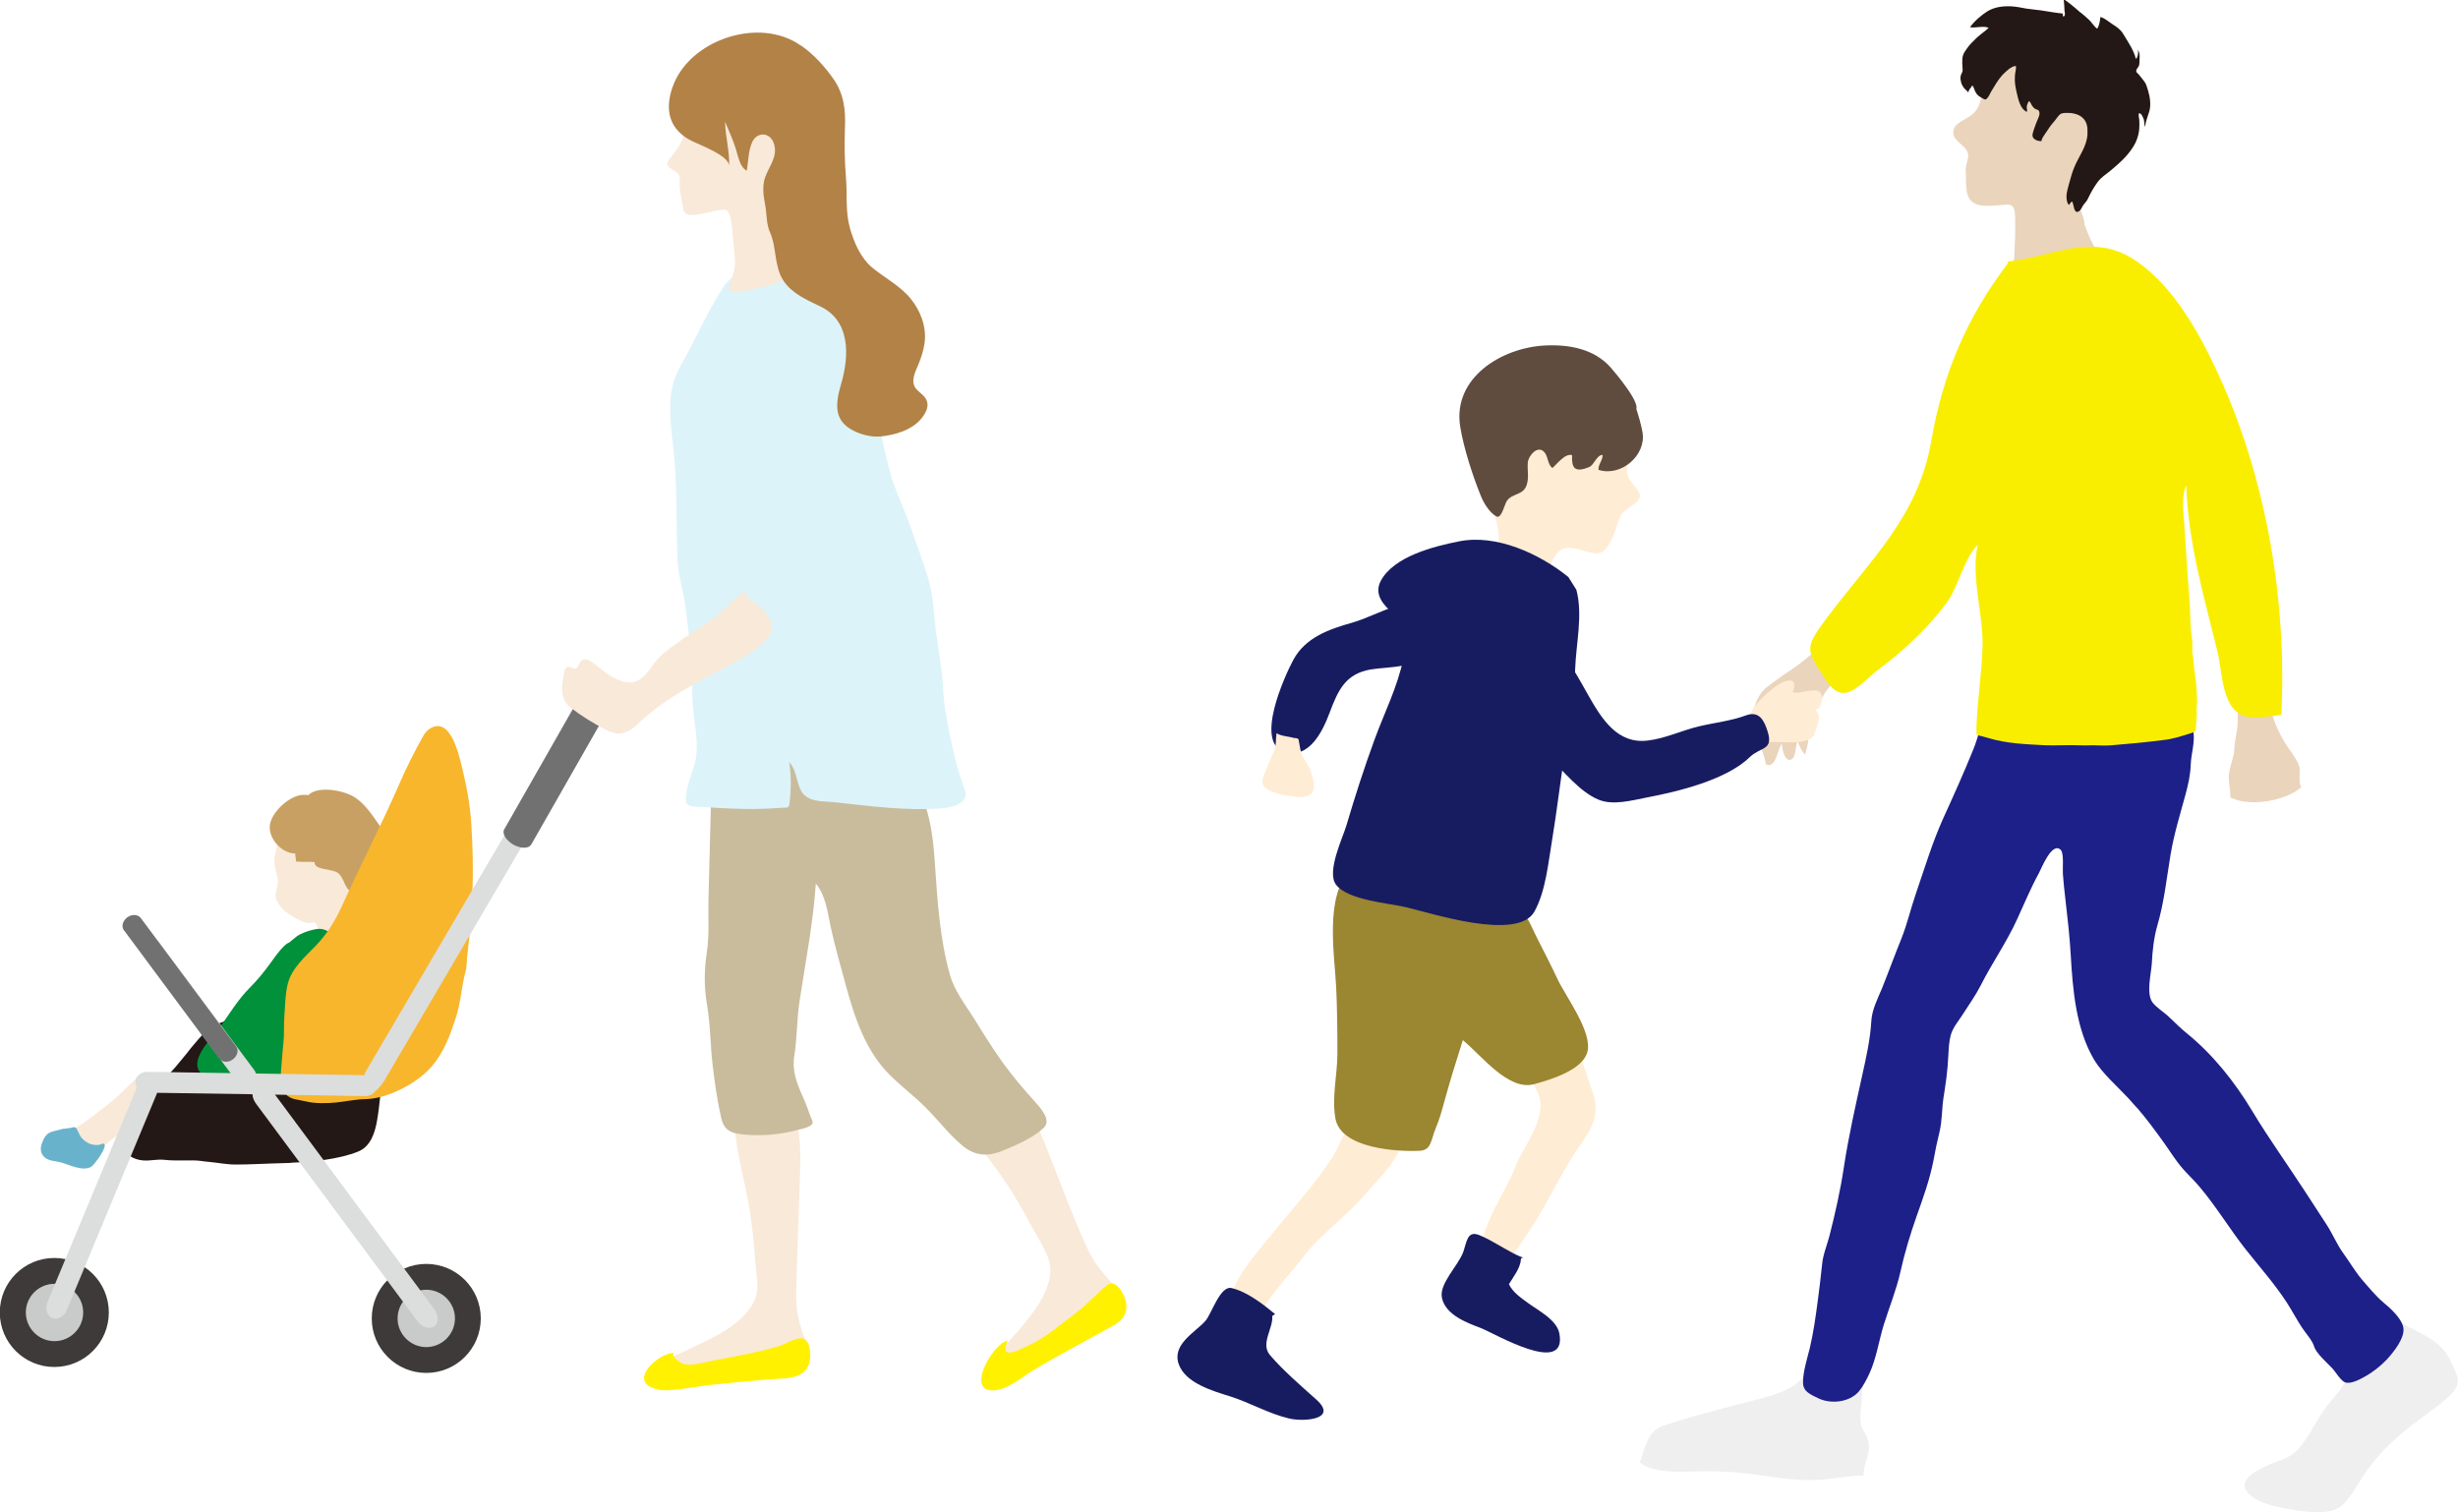 <?xml version="1.0" encoding="UTF-8"?><svg id="_レイヤー_2" xmlns="http://www.w3.org/2000/svg" width="119.94" height="73.79" viewBox="0 0 119.94 73.79"><defs><style>.cls-1{fill:#f9e9d9;}.cls-1,.cls-2,.cls-3,.cls-4,.cls-5,.cls-6,.cls-7,.cls-8,.cls-9,.cls-10,.cls-11,.cls-12,.cls-13,.cls-14,.cls-15,.cls-16,.cls-17,.cls-18,.cls-19,.cls-20,.cls-21,.cls-22,.cls-23{stroke-width:0px;}.cls-2{fill:#9b8631;}.cls-3{fill:#b28247;}.cls-4{fill:#69b2cc;}.cls-5{fill:#faee00;}.cls-6{fill:#3e3a39;}.cls-7{fill:#231815;}.cls-8{fill:#c9bc9c;}.cls-9{fill:#171c61;}.cls-10{fill:none;}.cls-11{fill:#ead4bb;}.cls-12{fill:#c9caca;}.cls-13{fill:#c9a063;}.cls-14{fill:#dcdddd;}.cls-15{fill:#604c3f;}.cls-16{fill:#727171;}.cls-17{fill:#00913a;}.cls-18{fill:#f8b62d;}.cls-19{fill:#fff100;}.cls-20{fill:#dcf3f9;}.cls-21{fill:#ffecd4;}.cls-22{fill:#1d2088;}.cls-23{fill:#efefef;}</style></defs><g id="_レイヤー_1-2"><path class="cls-11" d="m109.52,34.24c.23-.28.89-.27,1.25-.21-.05.69.34,1.57.68,2.14.21.36.53.73.7,1.11.16.35-.04.82.14,1.14-.76.67-2.55.98-3.46.49.02-.41-.13-.8-.05-1.24.07-.39.23-.72.25-1.14.02-.43.13-.77.16-1.22.02-.37-.08-.9.32-1.05.02.06.03.12,0,.18"/><path class="cls-11" d="m89.05,31.48c-.51.24-.91.7-1.38,1.02-.48.33-.99.67-1.45,1.03-.52.41-.59.98-.8,1.55-.08.23-.3.64-.33.85-.04.33.2.59.14.94.41.16.4-.59.5-.79.21.32.36.84.44,1.22.51.24.57-.81.78-1,0,.19.12.89.44.77.27-.1.2-.7.33-.9.07.23.2.5.36.65.05-.2.14-.47.15-.66,0-.14-.06-.28-.06-.39,0-.17.08-.24.1-.38.05-.39.05-.45.3-.77.19-.24.3-.49.44-.75.21-.36.67-.7.73-1.11.08-.6-.48-.67-.74-1.09-.06-.02-.08,0-.07.08"/><path class="cls-23" d="m88.98,65.38c-.04.38-.48.93-.66,1.29-.19.37-.44.72-.8.95-.77.49-1.86.69-2.74.92-1.06.28-2.09.55-3.13.88-.39.13-.79.19-1.07.57-.28.38-.4.94-.56,1.38.56.49,1.89.47,2.62.44,1.05-.04,2.17.02,3.24.18.99.15,1.96.29,2.95.22.72-.05,1.4-.2,2.11-.2-.04-.64.44-1.1.18-1.81-.1-.28-.3-.49-.33-.78-.04-.39.04-.84.06-1.23.03-.63.34-1.67-.29-1.96-.55-.25-1.29-.22-1.81-.54,0,.05-.01.16,0,.19,0-.07,0-.15.01-.22"/><path class="cls-23" d="m113.67,64.79c.38.44.69,1.3.8,1.87.17.89-.42,1.29-.92,1.95-.49.65-.85,1.45-1.35,2.05-.46.55-1.07.61-1.66.9-.48.23-1.4.7-.84,1.31.49.52,1.52.7,2.2.81.67.1,1.83.28,2.37-.21.45-.41.74-.97,1.06-1.46.69-1.07,1.71-2,2.74-2.75.53-.39,1.13-.8,1.58-1.27.53-.56.2-.97-.07-1.57-.49-1.08-1.59-1.36-2.53-1.93-.49-.3-.91-.78-1.37-1.15-.47-.38-1.04-.53-1.52-.81-.22.28-.54.52-.74.8-.23.33-.08.49.05.89.22.66.64,1.42.4,2.14"/><path class="cls-22" d="m104.27,54.06c-.14-.16-.28-.32-.42-.47-.54-.58-1.27-1.21-1.67-1.88-.89-1.51-1.04-3.43-1.14-5.15-.05-.87-.15-1.74-.25-2.61-.05-.43-.1-.87-.13-1.3-.02-.23.06-1.01-.1-1.17-.43-.44-.96.93-1.07,1.13-.39.71-.7,1.46-1.04,2.2-.51,1.14-1.24,2.17-1.8,3.28-.25.49-.58.95-.88,1.42-.21.33-.47.62-.58,1-.09.32-.1.68-.12,1.01-.03.7-.13,1.4-.24,2.08-.08.55-.06,1.1-.19,1.64-.11.45-.21.91-.29,1.37-.18.94-.51,1.85-.83,2.75-.31.88-.59,1.81-.79,2.72-.2.88-.54,1.71-.81,2.57-.24.78-.36,1.65-.71,2.4-.13.28-.3.61-.51.86-.47.54-1.39.62-1.99.32-.37-.18-.73-.32-.73-.76,0-.55.2-1.15.33-1.68.18-.76.29-1.55.39-2.32.08-.59.15-1.17.21-1.76.04-.47.24-.94.36-1.4.28-1.1.53-2.2.7-3.33.23-1.52.57-3.01.9-4.51.19-.86.39-1.74.44-2.61.03-.58.29-1.07.52-1.62.33-.82.63-1.65.96-2.46.28-.71.45-1.46.7-2.18.42-1.22.79-2.46,1.32-3.64.51-1.12,1.02-2.25,1.48-3.39.28-.68.42-1.53.8-2.15.27-.43.71-.41,1.16-.39.85.04,1.7.09,2.55.13,1.11.06,2.22.11,3.33.17.38.02.81.1,1.19.05.11-.01.13-.08.25-.07.12.01.31.14.44.18.15.05.59.02.69.11.11.09.12.39.16.53.06.18.14.4.17.58.08.53-.11,1.07-.13,1.58-.02.54-.12.97-.25,1.46-.27,1-.57,1.95-.74,2.98-.19,1.15-.31,2.31-.64,3.43-.17.6-.24,1.22-.27,1.85-.03.5-.28,1.44.02,1.89.19.27.59.5.83.74.28.26.55.54.85.78,1.28,1.04,2.34,2.37,3.2,3.8.8,1.33,1.72,2.61,2.56,3.9.36.55.72,1.11,1.08,1.66.29.45.49.95.81,1.39.3.41.57.88.9,1.27.32.37.69.82,1.06,1.13.33.27.87.76.96,1.2.1.51-.47,1.21-.8,1.57-.29.31-.68.62-1.06.83-.23.13-.7.39-.98.29-.21-.08-.45-.49-.6-.66-.26-.28-.81-.75-.91-1.09-.09-.28-.29-.5-.47-.75-.33-.45-.56-.93-.86-1.39-.6-.92-1.32-1.73-2.01-2.6-.78-.99-1.43-2.08-2.24-3.04-.22-.26-.43-.47-.66-.71-.46-.48-.76-1-1.15-1.54-.39-.54-.81-1.11-1.26-1.63Z"/><path class="cls-11" d="m98.54,1.61c-.14.15-.43.28-.62.43-.21.17-.39.36-.56.58-.37.48-.5.92-.6,1.51-.09.52-.06,1.01-.46,1.4-.28.28-.92.44-.98.84-.09.55.67.69.72,1.19.02.23-.14.49-.12.77.02.27,0,.58.03.87.08.92.8.88,1.53.82.6-.05.83-.15.85.54.02.65-.01,1.29-.04,1.94-.03.67-.35,1.21-.65,1.77.33.43.98.22,1.42.19.55-.04,1.01-.01,1.54-.12.42-.08.85-.2,1.29-.24.34-.03,1.02-.03,1.27-.27.46-.44-.14-.71-.39-.99-.24-.26-.47-.6-.63-.9-.17-.32-.31-.66-.43-1.01.01-.25-.24-.91-.45-1.03.15-.17.21-.48.39-.71.79-.98,1.45-2.1,1.95-3.2.56-1.24.38-2.81-.85-3.61-.63-.41-1.26-.62-1.99-.75-.4-.07-.84-.04-1.25-.06-.37-.02-.66.14-.97.14"/><path class="cls-5" d="m97.98,12.76c2.04-.2,3.98-1.37,5.96-.21,1.92,1.13,3.26,3.48,4.18,5.44,2.44,5.17,3.48,11.23,3.2,16.89,0,0-1.14.21-1.64.11-1.28-.25-1.22-2.12-1.47-3.16-.66-2.7-1.44-5.34-1.53-8.14-.25.49-.13,1.43-.09,1.96.08,1.25.16,2.57.26,3.86.03.41.02.81.06,1.22.02.23.06.45.07.68.01.19-.03.35.01.53.02.09.03.17.04.27.01.23.04.48.08.71.04.27.07.55.08.82,0,.17.03.35.02.52,0,.14-.03.29-.02.44.01.21,0,.43-.03.63-.01.09.01.22-.02.31-.03.08-.1.09-.17.12-.44.14-.91.3-1.37.35-.85.11-1.7.19-2.56.26-.31.03-.61,0-.92,0-.24.01-.48.01-.73,0-.53-.02-1.06.02-1.59,0-.92-.05-1.88-.08-2.76-.35-.11-.03-.22-.06-.33-.09-.06-.02-.22-.04-.26-.09-.02-.03,0-.13,0-.16,0-.05-.01-.09-.01-.14.04-1.36.27-2.7.3-4.06.03-1.54-.59-3.39-.23-4.89-.65.59-.96,2.08-1.53,2.84-.92,1.23-2.03,2.27-3.26,3.2-.93.69-1.72,1.93-2.6.59-.96-1.47-1.12-1.53-.05-2.97,2.21-2.97,4.52-5,5.17-8.74.57-3.3,1.72-6,3.73-8.65"/><path class="cls-7" d="m101.55.63c.14.12.28.23.41.36.12.12.24.32.37.41.11-.14.14-.39.16-.57.21.05.4.23.59.35.2.13.39.25.52.47.22.37.52.79.62,1.22.1-.04.14-.35.09-.45.11.16.1.3.09.49,0,.09,0,.2-.02.28-.02.07-.1.14-.12.2-.02.06-.03.03-.02.09,0,.05.09.12.12.15.06.07.11.13.16.2.09.11.18.22.22.35.11.31.2.65.18,1-.02.36-.23.65-.24,1-.06-.06-.04-.25-.07-.35-.04-.09-.11-.32-.24-.3-.03.07.01.25.02.34,0,.11.01.24,0,.36-.01.25-.07.47-.17.7-.27.57-.77,1.01-1.25,1.41-.22.18-.43.3-.61.54-.2.27-.34.53-.48.82-.05.11-.13.19-.21.29-.07.09-.11.24-.21.31-.28.2-.26-.36-.35-.47-.07.04-.11.11-.15.17-.07-.05-.08-.12-.1-.19-.07-.29.03-.57.1-.84.07-.27.16-.58.27-.84.22-.52.6-.99.63-1.58.01-.33,0-.61-.28-.84-.19-.15-.49-.21-.73-.2-.12,0-.26,0-.35.09-.12.11-.2.27-.32.39-.15.17-.25.35-.38.53-.07.1-.17.24-.19.37-.2,0-.47-.1-.43-.34.04-.19.13-.41.2-.6.06-.15.23-.44.08-.57-.05-.04-.11-.04-.16-.07-.06-.04-.1-.09-.14-.15-.05-.07-.08-.18-.15-.23-.05.06-.1.19-.11.26-.02.09.04.18,0,.27-.34-.16-.42-.64-.5-.97-.06-.27-.1-.49-.08-.77,0-.17.07-.33.05-.5-.23,0-.5.28-.66.44-.22.24-.38.53-.55.81-.05.09-.11.23-.18.31-.1.13-.16.06-.27,0-.14-.08-.22-.12-.31-.28-.06-.1-.08-.26-.16-.33-.06.12-.2.22-.19.36,0-.05-.19-.19-.22-.24-.06-.09-.12-.18-.14-.29-.02-.08-.04-.19-.02-.27.01-.1.09-.19.1-.29,0-.12-.02-.23-.02-.36,0-.13,0-.27.04-.39.04-.11.11-.21.18-.31.13-.2.31-.36.48-.53.19-.18.41-.32.59-.49-.25-.12-.64.02-.91-.03.2-.29.55-.59.85-.78.35-.21.76-.26,1.16-.24.26.01.49.07.74.11.24.03.49.06.73.09.34.05.7.12,1.04.15.01.06,0,.22.09.11.04-.05.01-.19,0-.25,0-.05-.03-.55-.04-.56.25.16.57.43.79.63Z"/><path class="cls-1" d="m8.88,52.37c-.78,0-1.75-.14-2.36.38-.33.29-.61.61-.95.9-.39.33-.81.64-1.21.94-.21.16-.43.3-.65.45-.1.07-.2.19-.31.23-.08.03-.18.02-.27.03-.18.03-.36.1-.53.17-.27.11-.39.36-.3.63.09.28.27.35.53.41.29.06.55.1.84.14.29.04.61.14.89.01.25-.12.25-.34.4-.54.13-.18.31-.39.5-.52.39-.26.75-.57,1.18-.78.43-.22.9-.37,1.35-.55.34-.14.67-.37.84-.69.11-.2.4-1.01.11-1.15,0,.02.02.03.03.05"/><path class="cls-4" d="m3.23,55.08c-.11-.02-.28.04-.39.07-.12.03-.27.06-.39.11-.23.1-.33.33-.41.55-.1.27-.05.54.19.71.21.14.48.14.71.2.42.1,1.08.47,1.51.22.15-.09.83-1,.62-1.12-.06-.04-.19.05-.25.05-.12.02-.23,0-.34-.02-.17-.04-.34-.16-.46-.28-.14-.14-.18-.32-.27-.47-.06-.11-.11-.1-.22-.08-.09.02-.18.05-.29.04.01,0,.03.01.04.02-.02,0-.03-.01-.05-.02"/><path class="cls-1" d="m35.93,54.53c-.37-.27.48-.31.61-.32.49-.04.92-.32,1.41-.36,1.31-.1,1.1,2.89,1.08,3.69-.05,1.83-.14,3.65-.18,5.48-.01.66.06,1.26.27,1.88.16.46.37.96.35,1.46-.02.48-.37.73-.82.81-.91.16-1.86.07-2.78.18-1.18.13-2.65.64-3.83.24-.5-.17-.36-.61-.03-.9.46-.41,1.08-.58,1.62-.85,1.15-.57,2.54-1.12,3.16-2.33.32-.64.09-1.29.06-1.96-.04-.8-.14-1.61-.26-2.41-.23-1.58-.77-3.11-.76-4.73"/><path class="cls-19" d="m32.95,66.03c-.52-.05-1.25.51-1.46.96-.32.69.62.88,1.09.86.75-.04,1.5-.21,2.24-.28,1.1-.11,2.2-.23,3.3-.29.78-.04,1.39-.23,1.42-1.12,0-.25-.05-.76-.36-.84-.31-.08-.87.28-1.17.37-1.06.32-2.15.5-3.23.71-.44.08-.96.26-1.41.17-.14-.03-.72-.42-.46-.57"/><path class="cls-1" d="m46.85,54.1c-.46-.1.37-.51.49-.58.46-.26.75-.77,1.27-.94.61-.19,1.06.65,1.32,1.07.47.74.81,1.54,1.13,2.35.66,1.65,1.27,3.34,2.01,4.95.28.61.65,1.07,1.09,1.56.33.36.85.87.77,1.42-.1.66-1.07.98-1.59,1.23-.83.4-1.61.84-2.38,1.34-.34.22-2.4,1.67-2.83.98-.29-.46.33-1.16.61-1.47.45-.51.91-1.01,1.34-1.54.43-.54.85-1.13,1.06-1.8.28-.89,0-1.4-.43-2.16-.61-1.08-1.17-2.19-1.91-3.21-.76-1.04-1.58-2.06-2.09-3.26"/><path class="cls-8" d="m34.79,31.63c.33.42.19,1.15.13,1.64-.09.75-.1,1.5-.13,2.25-.05,1.88-.1,3.76-.15,5.65-.02.91-.05,1.82-.07,2.73-.02.85.05,1.72-.08,2.57-.13.91-.14,1.65.01,2.57.17.99.16,2,.28,2.99.1.85.22,1.69.41,2.52.14.61.47.75,1.05.81.88.09,1.8.02,2.65-.21.17-.05.88-.16.75-.45-.17-.39-.28-.79-.46-1.17-.3-.66-.54-1.28-.42-2.01.14-.89.12-1.8.26-2.7.29-1.9.66-3.78.79-5.7.48.58.57,1.38.72,2.09.2.94.47,1.87.72,2.79.43,1.59.96,3.25,2.15,4.44.56.56,1.2,1.04,1.77,1.61.6.6,1.12,1.29,1.77,1.84.61.52,1.24.57,1.97.27.68-.28,1.48-.61,2.02-1.12.41-.39-.2-1.02-.46-1.31-.53-.59-1.06-1.21-1.52-1.85-.52-.72-.99-1.48-1.46-2.24-.41-.64-.92-1.3-1.13-2.05-.5-1.74-.62-3.66-.74-5.46-.06-.85-.14-1.71-.38-2.54-.26-.91-.57-1.79-.78-2.71-.24-1.04-.33-2.22-.83-3.18-.46-.89-1.31-1.49-2.23-1.83-1.1-.41-2.33-.48-3.49-.58-.61-.05-1.27-.1-1.88.02-.2.04-.4.12-.56.25-.09.07-.31.32-.44.28"/><path class="cls-7" d="m14.22,56.74c1.01-.03,2.33-.17,3.25-.54.63-.25.83-.95.93-1.52.14-.81.18-1.64.32-2.44.15-.87.34-1.75.42-2.63.05-.54-.05-.59-.61-.68-.46-.07-.93-.07-1.42.02-1.2.21-2.45.35-3.67.59-.98.19-2.22.03-3.07.56-.35.21-.62.53-.88.84-.13.15-.26.31-.38.47-.12.16-.26.3-.38.46-.21.27-.46.51-.68.77-.47.56-.88,1.16-1.28,1.77-.21.32-.44.62-.6.96-.08.17-.22.4-.17.6.04.18.2.35.35.45.19.13.41.19.63.21.35.03.69-.07,1.04-.03.33.04.66.03.99.03.25,0,.52-.01.76.02.14.02.28.04.42.05.44.04.86.13,1.3.13.58,0,1.16-.03,1.74-.05.32-.01.65-.02.98-.03Z"/><path class="cls-10" d="m9.49,49.59c-.4.04-1.17-1.14-1.4-1.44-.47-.62-.93-1.35-1.34-2.03-.33-.55-.98-1.51-.71-2.19.25-.62,1.22-.56,1.64-.11.29.3.47.81.74,1.15.24.29.45.61.68.91.43.58.76,1.08,1.03,1.7.21.5.55,1.2.13,1.72-.41.51-1.76.49-1.29-.34"/><path class="cls-1" d="m14.81,39.4c-.13.2-.4.39-.58.58-.18.19-.32.4-.43.63-.21.43-.36.84-.41,1.33-.04.42.22.82.16,1.25-.02.17-.11.36-.11.53,0,.17.12.34.21.47.19.29.54.48.84.65.15.08.36.19.53.2.26.02.34-.15.46.16.08.21.05.33.33.32.18,0,.42-.1.54-.25.11-.14.09-.33.23-.45.13-.11.32-.15.48-.21.52-.2,1.04-.47,1.27-1.04.12-.29.19-.57.25-.86.07-.32.15-.76.12-1.09-.07-.66-.66-1.32-1.21-1.64-.42-.25-.8-.33-1.26-.46-.26-.08-.73-.37-.95-.16"/><path class="cls-13" d="m14.84,38.79c-.69-.03-1.68.9-1.68,1.58,0,.63.63,1.29,1.25,1.28-.02.11.05.28.03.39.3.04.61,0,.91.03-.02.42.86.3,1.15.54.3.25.31.74.63.9.04-.06.1-.1.14-.16,0,.08,0,.17,0,.25-.09-.37.26-1.32.74-1.03.5.3.22.93.03,1.28.72.12,1.14-1.17,1.33-1.68.27-.7-.36-1.21-.77-1.77-.35-.49-.72-1.11-1.26-1.47-.54-.37-1.83-.6-2.29-.13"/><path class="cls-17" d="m14.02,46.04c.21-.1.37-.31.58-.42.17-.09.35-.16.53-.21.4-.11.63-.14,1,.12.68.47,1.02,1.44,1.11,2.2.06.48-.01.98-.11,1.43-.12.58-.17,1.18-.25,1.77-.06.46-.1.98-.29,1.41-.17.37-.53.51-.9.59-.53.12-1.08.17-1.62.22-.52.05-1.01,0-1.51,0-.26,0-.49-.07-.74-.11-.27-.04-.53-.04-.79-.1-.39-.1-.94-.27-1.23-.57-.61-.63.53-1.7.87-2.17.51-.68.91-1.39,1.52-2,.39-.39.72-.8,1.05-1.26.1-.14.76-1.09.93-.91-.03.01-.05,0-.04-.04"/><path class="cls-6" d="m23.46,64.34c0,1.47-1.19,2.66-2.66,2.66s-2.66-1.19-2.66-2.66,1.19-2.66,2.66-2.66,2.66,1.19,2.66,2.66Z"/><path class="cls-12" d="m22.2,64.34c0,.77-.63,1.4-1.4,1.4s-1.4-.63-1.4-1.4.63-1.4,1.4-1.4,1.4.63,1.4,1.4Z"/><path class="cls-6" d="m5.31,64.05c0,1.47-1.19,2.66-2.66,2.66s-2.66-1.19-2.66-2.66,1.19-2.66,2.66-2.66,2.66,1.19,2.66,2.66Z"/><path class="cls-12" d="m4.06,64.05c0,.77-.63,1.4-1.4,1.4s-1.4-.63-1.4-1.4.63-1.4,1.4-1.4,1.4.63,1.4,1.4Z"/><path class="cls-14" d="m6.95,46.59c-.14-.19-.07-.47.16-.64h0c.23-.17.52-.15.66.03l4.65,6.26c.14.19.07.47-.16.64h0c-.22.17-.52.15-.66-.04l-4.65-6.26Z"/><path class="cls-16" d="m6.05,45.41c-.14-.19-.07-.47.16-.64h0c.22-.17.52-.15.66.03l4.65,6.26c.14.19.07.47-.16.64h0c-.22.17-.52.15-.66-.04l-4.65-6.26Z"/><path class="cls-18" d="m23,40.24c.14,2.13.08,4.2-.19,6.31-.04.31-.02.59-.1.89-.2.76-.23,1.54-.49,2.3-.28.84-.57,1.62-1.15,2.3-.51.59-1.27,1.05-1.99,1.33-.39.15-.82.26-1.26.27-.47.01-.94.11-1.39.16-.45.05-1.08.06-1.5-.05-.31-.08-.79-.08-.99-.37-.22-.33-.26-.8-.22-1.21.04-.4.06-.86.11-1.26.05-.46.01-.95.05-1.4.04-.52.04-1.01.16-1.49.19-.77.84-1.32,1.38-1.88.53-.55.92-1.18,1.24-1.87.91-2.01,1.93-3.96,2.81-5.98.34-.79.73-1.56,1.15-2.32.08-.14.18-.29.32-.39,1.04-.7,1.46,1.28,1.62,1.93.22.89.38,1.81.44,2.72Z"/><path class="cls-14" d="m18.23,53.32c.18-.13.38-.34.54-.61l10.5-17.89c.31-.53.37-1.08.13-1.22-.24-.14-.69.18-1,.71l-10.5,17.89c-.05.09-.1.18-.13.27l-10.33-.16s-.09,0-.13,0h-.13c-.32,0-.58.22-.58.5,0,.1.03.18.08.26l-4.36,10.47c-.13.32-.03.67.23.78.26.11.58-.07.71-.39l4.41-10.6,4.65.07c0,.15.07.32.18.47l7.86,10.59c.23.31.6.43.83.27.23-.17.22-.56-.02-.87l-7.75-10.44,4.4.07c.17,0,.32-.06.42-.16Z"/><path class="cls-16" d="m25.91,41.22c-.11.2-.5.2-.86,0h0c-.36-.21-.56-.54-.45-.74l3.86-6.77c.11-.2.5-.2.87,0h0c.36.21.56.54.45.74l-3.86,6.77Z"/><path class="cls-20" d="m38.74,12.87c-.24.04-.43-.14-.68-.08-.36.09-.7.19-1.07.26-.73.13-1.29.35-1.71.99-.79,1.2-1.34,2.55-2.06,3.79-.86,1.48-.42,3.08-.3,4.68.13,1.62.07,3.23.14,4.85.03.76.31,1.51.39,2.27.1.86.23,1.71.29,2.57.05.82.01,1.64.09,2.46.07.81.28,1.68.1,2.48-.15.65-.49,1.27-.46,1.96.01.34.7.26,1,.29.41.03.82.06,1.23.07.81.03,1.62.03,2.43-.04.28-.02.37.06.4-.26.03-.22.04-.45.05-.67.02-.43,0-.87-.07-1.3.34.36.35.92.56,1.36.3.62,1.07.54,1.66.6,1.71.18,3.44.43,5.17.3.52-.04,1.45-.22,1.17-.94-.32-.83-.52-1.66-.7-2.54-.17-.82-.32-1.62-.36-2.46-.05-.93-.22-1.79-.34-2.7-.11-.88-.12-1.73-.38-2.59-.28-.9-.61-1.81-.93-2.7-.29-.8-.67-1.56-.9-2.38-.26-.9-.43-1.84-.65-2.76-.38-1.57-.44-3.19-1.11-4.69-.6-1.33-1.76-2.78-3.29-2.92"/><path class="cls-1" d="m34.73,3.19c-.36.63-.94,1.12-1.2,1.8-.16.43-.1.87-.12,1.32-.03.5-.27.82-.56,1.22-.21.29-.47.45-.11.7.31.22.46.24.43.65-.04.39.11.89.16,1.28.06.47.61.33.92.27.36-.07.73-.19,1.09-.2.33-.02.37.81.39,1.01.04.48.1.96.13,1.44.03.45-.1.69-.21,1.11-.05.19-.16.46.14.46.33,0,.68-.08,1-.15.43-.09.86-.17,1.27-.35.4-.17.79-.39,1.23-.4-.29-.58-.64-1.15-.95-1.72-.19-.35-.62-.94-.48-1.36.37.35,1.07-1.25,1.16-1.45.46-1,.88-2.08.75-3.2-.15-1.3-1.1-2.26-2.31-2.64-.67-.21-1.35-.22-2.01,0-.18.06-1.06.39-.82.7-.03-.05-.06-.09-.09-.14"/><path class="cls-3" d="m39.1,2.23c.6.42,1.14,1.01,1.56,1.61.51.72.61,1.51.57,2.38-.03.82-.02,1.63.05,2.45.07.85-.04,1.65.2,2.49.2.69.52,1.43,1.08,1.9.61.5,1.38.9,1.88,1.52.48.59.77,1.36.68,2.12-.05.4-.17.76-.32,1.12-.14.33-.38.8-.11,1.14.17.21.43.33.53.59.12.3-.06.62-.24.85-.47.59-1.3.83-2.02.9-.62.06-1.59-.25-1.93-.81-.33-.54-.13-1.25.03-1.81.39-1.37.42-3.04-1.04-3.73-.65-.31-1.38-.63-1.79-1.25-.47-.72-.32-1.61-.66-2.37-.18-.39-.15-.89-.23-1.31-.08-.44-.16-.91-.01-1.35.19-.56.66-1.05.42-1.7-.2-.54-.83-.53-1.05-.03-.19.44-.18.92-.26,1.39-.33-.17-.41-.66-.51-.98-.14-.48-.36-.95-.55-1.41.01.73.23,1.44.2,2.17.02-.5-1.41-1.03-1.78-1.21-1.11-.53-1.39-1.48-.99-2.63.8-2.33,4.24-3.48,6.26-2.05.31.22-.32-.23,0,0Z"/><path class="cls-20" d="m38.95,20.77c0-.14-.02.56-.03.67-.03.38-.08.76-.13,1.14-.1.7-.17,1.39-.23,2.1-.04.45-.01,1.07-.34,1.43-.38.43-.9.73-1.37,1.06-.6.42-1.17.89-1.76,1.31-.37.26-.81.45-1.11.81-.69.84,1.18,2.16,1.7,2.64.51.47,1.02.93,1.5,1.42.1.1.19.2.29.3.21.23.2.1.43-.04.25-.16.51-.32.7-.55.89-1.05,1.6-2.24,2.46-3.32.87-1.08.06-2.53.11-3.76.03-.68.15-1.36.22-2.03.05-.49-.05-1.02.08-1.5"/><path class="cls-1" d="m36.53,28.76c-.54.28-.94.76-1.4,1.15-.53.46-1.15.8-1.72,1.21-.52.38-1.1.73-1.49,1.25-.32.43-.65.99-1.28.93-.51-.05-.99-.39-1.38-.7-.22-.17-.74-.68-.97-.26-.15.27-.1.37-.44.23-.33-.13-.31.24-.36.48-.11.54-.12,1.12.36,1.49.52.4,1.13.77,1.7,1.07.64.33,1.06.21,1.57-.28,1-.96,2.15-1.63,3.36-2.28.96-.52,2.26-1.07,2.99-1.92.33-.38.18-.83-.09-1.21-.09-.13-1.11-1.07-1.08-.75"/><path class="cls-19" d="m52.46,64.11c-.7.5-1.42,1.16-2.21,1.52-.5.23-1.53.82-1.07-.21-.78.16-2.08,2.55-.67,2.43.69-.05,1.3-.6,1.86-.95.67-.41,1.37-.78,2.06-1.17.62-.35,1.26-.68,1.88-1.03.51-.28.76-.66.61-1.25-.09-.34-.48-1.07-.92-.72-.53.43-.97.96-1.54,1.37,0,0,.4-.28,0,0Z"/><path class="cls-21" d="m85.27,35.3c.02-.65.85-1.41,1.31-1.76.47-.36,1.22-.6.9.23.31.21,1.66-.59,1.39.54-.03.17-.13.28-.29.33.17.16.22.34.15.56-.05.15-.15.57-.22.68-.33.51-1.56.3-2.08.33-1.27.08-1.21-.78-.99-1.75"/><path class="cls-9" d="m68.95,29.42c-.09.09-.68.13-.84.17-.73.21-1.4.59-2.14.8-1.13.32-2.27.72-2.86,1.81-.42.78-1.92,4.06-.42,4.5,1.21.35,1.86-1.04,2.19-1.92.41-1.09.77-1.9,2.01-2.11.89-.15,2.35-.03,2.85-.98.29-.54.14-1.4-.22-1.87-.12-.16-.77-.73-.9-.32"/><path class="cls-21" d="m78.75,18.35c.3-.28,1.03,2.73,1,2.95-.07.58-.39,1.13-.36,1.73.03.7,1.17,1,.32,1.59-.51.36-.62.4-.79.96-.12.41-.45,1.38-.94,1.42-.59.05-1.46-.59-1.95-.05-.64.7-.33,1.43-1.45.94-.55-.24-1.41-.48-1.43-1.21-.02-.83-.08-1.25-.39-2.04-.59-1.46-.98-3.53-.4-5.05.52-1.34,1.91-2.52,3.41-2.32.45.06,2.95.3,2.88.99.01-.06.02-.11.03-.17"/><path class="cls-21" d="m76.58,51.16c.59.04.91,1.58,1.09,2.02.59,1.48-.33,2.25-1.07,3.48-.75,1.23-1.36,2.55-2.19,3.73-.42.6-1.32,2.22-1.99.75-.43-.94,1.16-3.17,1.48-4.09.37-1.06,1.55-2.34,1.21-3.53-.2-.68-1.42-2.18-.83-2.86.64-.73,2.67.05,2.48.77"/><path class="cls-21" d="m68.51,55.39c-.13,1.11-1.21,2.09-1.89,2.89-.96,1.13-2.19,1.94-3.09,3.14-.65.87-1.8,1.97-2.12,3.02-.07.2-.07.39,0,.59-.3.13-.65.09-.92-.07-.54-.32-.63-.96-.49-1.52.31-1.21,1.34-2.32,2.11-3.27.98-1.22,2.05-2.37,2.9-3.68.42-.64.85-2.25,1.85-2.14.48.05,2.03,1.33,1.25,1.71.07-.08.14-.15.22-.23"/><path class="cls-9" d="m62.22,64.13c-.58-.48-1.36-1.09-2.12-1.27-.56-.14-.98,1.26-1.28,1.6-.52.58-1.65,1.15-1.3,2.12.33.92,1.66,1.3,2.49,1.56.99.31,1.91.86,2.92,1.09.71.16,2.39.04,1.29-.94-.75-.67-1.6-1.4-2.25-2.16-.48-.56.17-1.31.11-1.91"/><path class="cls-9" d="m74.36,61.35c-.02.12-1.08-.5-1.18-.56-.33-.19-.66-.38-1.01-.52-.58-.23-.6.35-.77.83-.24.66-1.19,1.55-1.04,2.24.18.83,1.21,1.21,1.9,1.47.61.23,4.23,2.39,3.83.26-.13-.67-1.04-1.12-1.54-1.49-.34-.25-.73-.51-.92-.91.23-.39.54-.75.59-1.22-.04.18-.03.16,0-.04"/><path class="cls-2" d="m74.4,44.57s-.04.01,0,0c0,0,0,0,0,0Z"/><path class="cls-2" d="m65.87,42.47c1.01-1.35,3.43-.67,4.75-.31,1.39.38,2.93,1.18,3.76,2.39-.1-.06-.1,0,0,.18.05-.26.53.89.65,1.1.33.64.66,1.29.97,1.95.4.85,1.71,2.58,1.46,3.55-.23.9-1.84,1.37-2.61,1.58-1.26.34-2.59-1.44-3.47-2.15-.31.99-.63,1.99-.9,2.99-.12.44-.24.88-.42,1.3-.24.57-.2,1.09-.8,1.11-1.1.05-3.85-.11-4.1-1.59-.18-1.05.1-2.12.1-3.17,0-1.07-.01-2.16-.06-3.22-.08-1.6-.57-4.46.69-5.72.15-.2-.28.28,0,0Z"/><path class="cls-9" d="m76.53,28.16c-1.41-1.14-3.52-2.11-5.34-1.74-1.21.24-3.19.73-3.82,1.94-.34.66.15,1.18.62,1.59.28.24.6.49.79.82.27.47-.21.9-.3,1.36-.28,1.38-.92,2.63-1.4,3.94-.51,1.39-.96,2.79-1.38,4.21-.18.61-.98,2.26-.51,2.89.57.76,2.55.9,3.41,1.1,1.2.28,5.45,1.68,6.27.22.56-1,.68-2.41.87-3.52.23-1.39.39-2.8.61-4.19.21-1.36.47-2.71.51-4.1.04-1.26.39-2.66.06-3.9"/><path class="cls-9" d="m74.85,31.26c2.52.1,2.61,5.23,5.55,4.88.86-.1,1.65-.49,2.49-.69.79-.19,1.55-.26,2.31-.54.63-.23.88.23,1.05.78.3.94-.34.75-.86,1.25-1.14,1.12-3.51,1.69-5.04,1.98-.72.14-1.65.4-2.36.1-.91-.38-1.71-1.4-2.4-2.08-.58-.58-1.18-1.15-1.63-1.85-.5-.77-1.39-1.36-1.65-2.28-.38-1.35,1.27-2.19,2.39-1.9-.02-.06-.04-.12-.06-.18"/><path class="cls-15" d="m78.89,18.56c.66,0,1.19,2.1,1.26,2.55.18,1.11-1.04,2.17-2.15,1.82-.02-.27.21-.46.2-.73-.29,0-.41.49-.65.59-.72.3-.87.04-.84-.58-.34-.1-.74.44-.96.63-.24-.19-.2-.54-.38-.76-.33-.4-.8.17-.82.5-.03.37.07.74-.06,1.1-.17.51-.72.38-.97.78-.12.2-.26.88-.51.74-.34-.2-.62-.66-.76-1.02-.4-.99-.83-2.32-1-3.37-.37-2.37,2.01-3.84,4.13-3.95,1.18-.06,2.41.16,3.22,1.08.12.14,1.78,2.05,1.09,2.13"/><path class="cls-21" d="m63.2,36.07s.06,0,.09,0c-.31-.15-.73-.11-1-.29-.05.33,0,.6-.14.91-.16.35-.3.7-.44,1.05-.15.39-.2.61.22.82.31.16.58.23.92.27.33.04.78.16,1.09-.07.29-.21.15-.64.08-.91-.08-.34-.23-.57-.42-.87-.16-.26-.17-.61-.24-.91-.09-.06-.19-.08-.28-.01"/></g></svg>